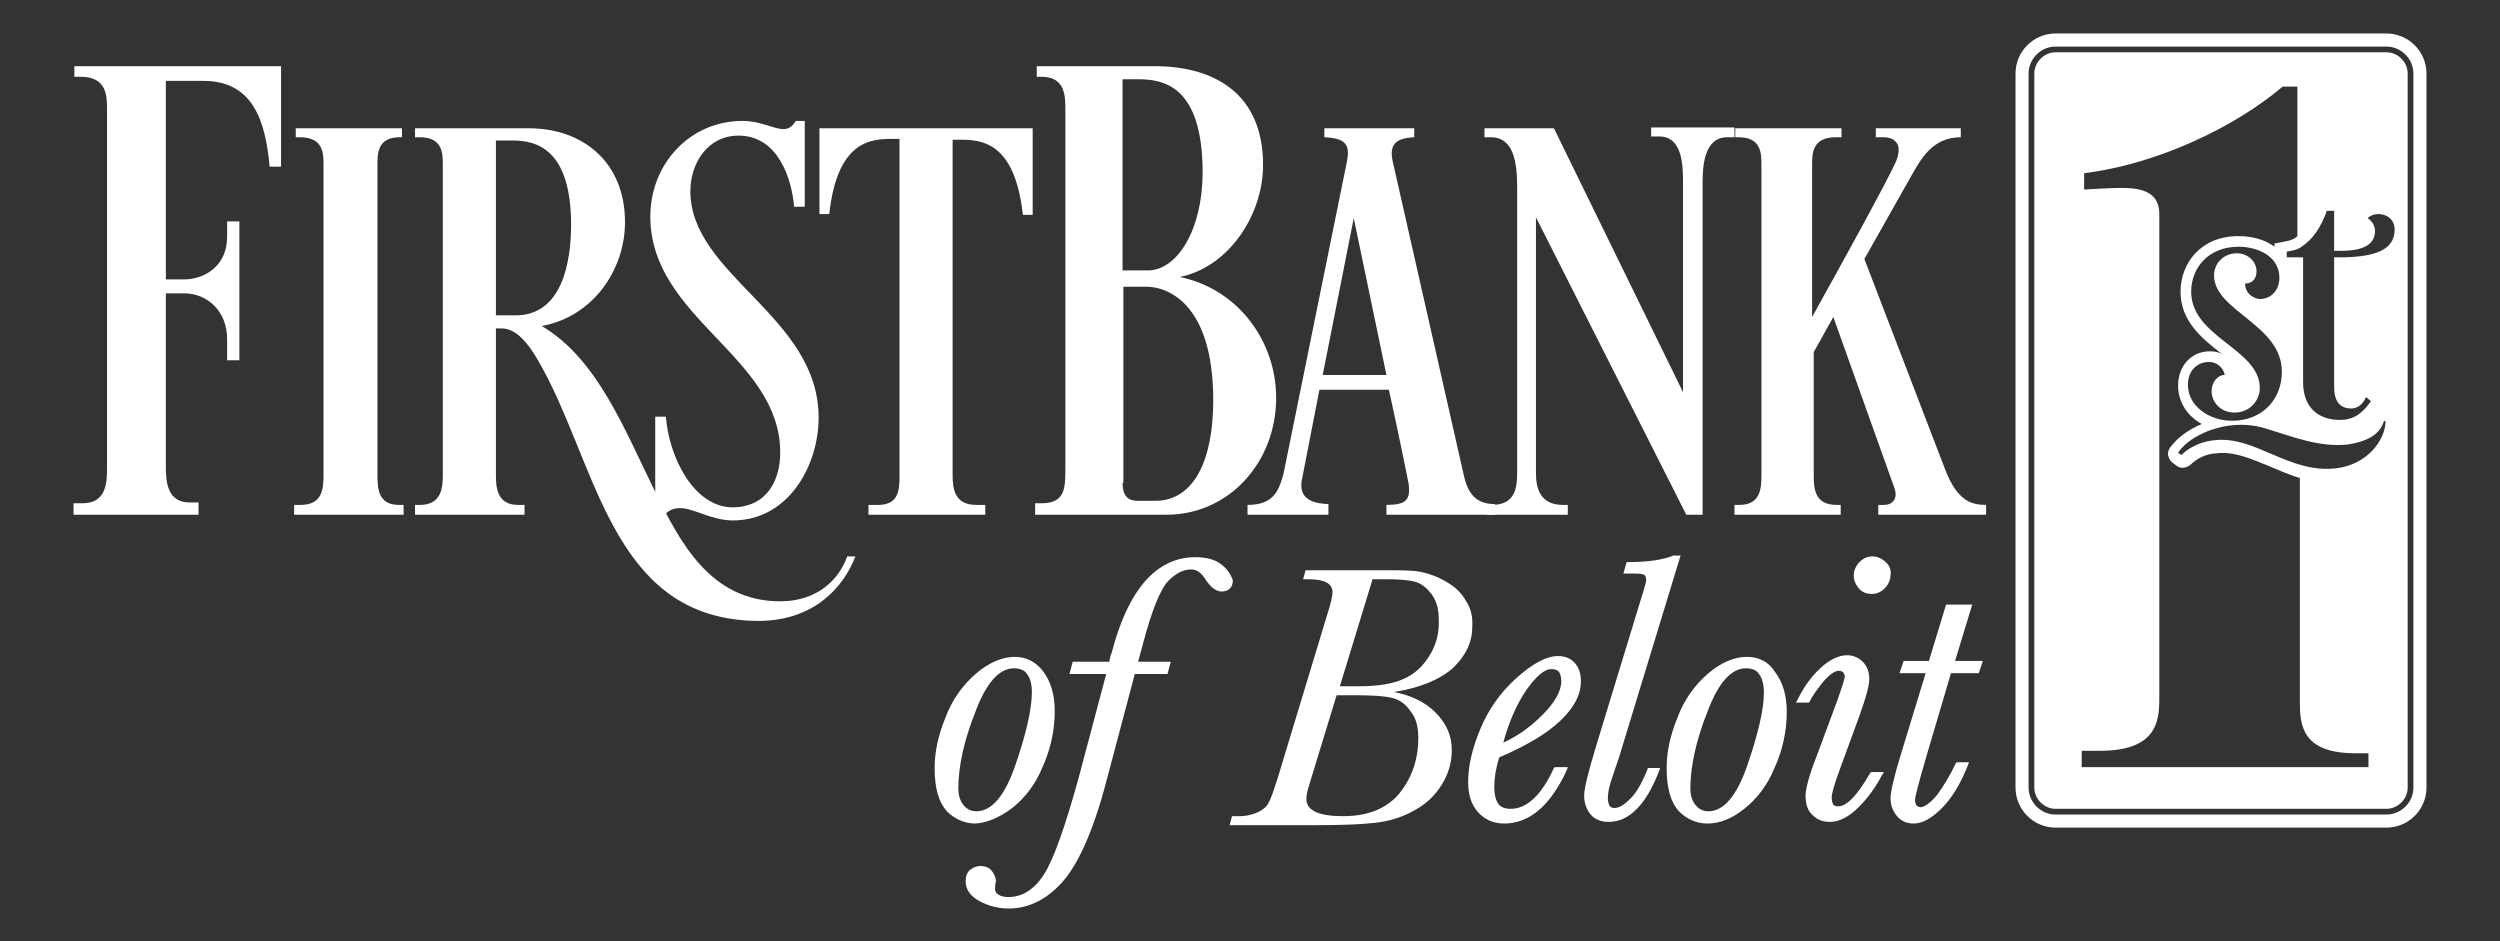 <?xml version="1.0" encoding="utf-8"?>
<!-- Generator: Adobe Illustrator 22.1.0, SVG Export Plug-In . SVG Version: 6.00 Build 0)  -->
<!DOCTYPE svg PUBLIC "-//W3C//DTD SVG 1.1//EN" "http://www.w3.org/Graphics/SVG/1.1/DTD/svg11.dtd">
<svg version="1.1" id="Layer_1" xmlns="http://www.w3.org/2000/svg" xmlns:xlink="http://www.w3.org/1999/xlink" x="0px" y="0px"
	 viewBox="0 0 306 115.2" style="enable-background:new 0 0 306 115.2;" xml:space="preserve">
<rect x="0" y="0" width="306" height="115.2" fill="#333333" stroke="none"/>
<style type="text/css">
	.st0{fill:#FFFFFF;}
</style>
<g>
	<g>
		<path class="st0" d="M34.4,8.1v12.3H33c-0.5-5.7-2.1-10.5-8.1-10.5h-4.6v24.3h2.2c2.6,0,5.3-1.7,5.3-5.2v-1.9h1.5v17h-1.5v-2.6
			c0-3.4-2.4-5.6-5.3-5.6h-2.2v21.3c0,1.8,0.2,4.3,2.9,4.3h1.1V63H9v-1.4h1.1c2.9,0,3-2.5,3-4.3V13.4c0-1.6,0-4-3.2-4H9.1V8.1H34.4z
			"/>
		<path class="st0" d="M49.2,16.8h-0.3c-2.7,0-2.7,2-2.7,3.4v37.9c0,1.7,0.1,3.7,2.6,3.7h0.6V63H36v-1.2h0.8c2.7,0,2.8-2,2.8-3.7
			V20.2c0-1.4,0-3.4-2.9-3.4h-0.5v-1.1h13V16.8z"/>
		<path class="st0" d="M80.1,60c3.1,6.3,6.8,13.6,15.4,13.6c4.3,0,7.1-2.4,8.2-5.5h1c-1.4,3.7-5,7.9-11.9,7.9
			c-17-0.1-19.4-17-25.6-29.4c-1.5-2.9-3.3-6.4-5.8-6.4h-0.7v17.9c0,1.5,0.1,3.7,2.7,3.7h0.8V63H50.8v-1.2h0.6
			c2.7,0,2.8-2.2,2.8-3.7V20.2c0-1.4,0-3.4-2.8-3.4h-0.6v-1.1h13.9c6.6,0,11.8,4.1,11.8,11.5c0,5.9-4,11.6-10.2,12.7
			C73.1,43.9,76.4,52.5,80.1,60z M60.7,17.1v21.5h2.4c5.7,0,6.8-6.5,6.8-11.1c0-9.3-4.3-10.3-7.1-10.3H60.7z"/>
		<path class="st0" d="M89.7,63.7c-2.6,0-4.8-1.5-6.4-1.5c-0.7,0-1.4,0.1-2.1,1h-1V51h1.3c0.4,5,3.4,11,8.1,11.1
			c4.4,0,5.9-3.5,5.9-6.7c0-11.8-15.9-16.4-15.9-28.9c0-6.4,4.8-11.7,11.3-11.7c2.2,0,3.8,1,5,1c0.6,0,1.1-0.3,1.5-1h1.1v10.5h-1.3
			c-0.3-3.5-2-8.7-6.8-8.7c-3.8,0-5.9,3.4-5.9,6.8c0,10.3,15.7,15.3,15.7,27.7C100.2,57,96.5,63.7,89.7,63.7z"/>
		<path class="st0" d="M126.4,26.3h-1.2c-1-9.1-5.2-9.2-7.8-9.2h-0.8v41c0,1.7,0.2,3.7,2.9,3.7h1.1V63h-14.3v-1.2h1.2
			c2.6,0,2.6-2,2.6-3.7V17h-0.8c-2.6,0-6.8,0.1-7.8,9.2h-1.2V15.7h26.1V26.3z"/>
		<path class="st0" d="M141.3,8.1c7.4,0,13.3,3.4,13.3,12.1c0,6.1-4.2,12.5-10.2,13.7c7.2,1.5,11.8,7.9,11.8,14.8
			c0,7.9-5.8,14.3-13.4,14.3h-16.1v-1.4h0.8c2.9,0,2.9-1.9,2.9-4.3V13.4c0-1.6,0-4-2.9-4h-0.6V8.1H141.3z M139.3,9.7h-1.9v23.4h3.1
			c3.6,0,6.7-5,6.7-12C147.2,10.4,142.3,9.7,139.3,9.7z M137.4,59.1c0,2.1,1.2,2.2,1.9,2.2h2.1c4.7,0,7.1-4.9,7.1-12.3
			c0-12.3-6-13.9-8.1-13.9h-2.9V59.1z"/>
		<path class="st0" d="M179.2,58.3c0.6,2.7,2,3.4,3.8,3.4V63h-13.3v-1.2c2.4,0,3-0.6,2.7-2.7c0,0.1-1-5.1-2.4-11.4h-8.5L159.3,59
			c-0.1,1.1,0.1,2.6,3.3,2.7V63h-9.9v-1.2c3.1,0,3.8-1.6,4.4-3.8l7.8-38.4c0.3-1.8-0.1-2.7-2.8-2.8v-1.1h11v1.1
			c-2.4,0.1-3.1,1-2.6,3.1L179.2,58.3z M161.9,45.9h7.8l-4-19.2L161.9,45.9z"/>
		<path class="st0" d="M212.3,15.7v1.1h-0.9c-2.8,0-3,3.5-3,5.5V63h-2l-18.4-36.4v31.3c0,2,0.6,3.9,3.3,3.9h0.6V63H182v-1.2h0.6
			c2.8,0,3.1-2,3.1-3.9V22.8c0-2.8-0.4-6-3.2-6h-0.8v-1.1h8.5l15.8,32.3V22.2c0-2-0.1-5.5-2.9-5.5h-1v-1.1H212.3z"/>
		<path class="st0" d="M225.1,16.8h-0.4c-2.9,0-2.9,2-2.9,3.4v18.6c3.4-6.1,9.3-16.8,10.3-19.1c0.2-0.5,0.3-1,0.3-1.4
			c0-0.8-0.6-1.5-1.8-1.5h-1v-1.1H240v1.1c-3.5,0-4.9,2.7-6.1,4.8l-5.7,10.1l9.9,25.8c1.5,3.9,3.3,4.3,5,4.3V63h-13.2v-1.2h0.7
			c1.1,0,1.7-0.8,1.3-2l-7.5-21l-2.4,4.3v15c0,1.7,0.1,3.7,2.8,3.7h0.5V63h-13v-1.2h0.6c2.6,0,2.7-2,2.7-3.7V20.2
			c0-1.4,0-3.4-2.8-3.4h-0.4v-1.1h13V16.8z"/>
	</g>
	<g>
		<path class="st0" d="M123.9,98.9c1.5-1.2,2.8-2.8,3.7-5c1-2.2,1.5-4.5,1.5-6.9c0-2-0.5-3.6-1.4-4.8c-0.9-1.2-2.1-1.8-3.5-1.8
			c-1.5,0-3.2,0.7-4.8,2.1c-1.6,1.4-2.9,3.2-3.7,5.4c-0.9,2.2-1.3,4.2-1.3,6.1c0,2.5,0.5,4.2,1.5,5.3c1,1,2.2,1.5,3.5,1.5
			C120.8,100.7,122.3,100.1,123.9,98.9z M124.3,93.6c-1.3,3.8-2.9,5.7-4.8,5.7c-0.7,0-1.2-0.3-1.6-0.8c-0.4-0.5-0.6-1.2-0.6-2
			c0-2.7,0.7-5.9,2.1-9.4c1.3-3.5,2.9-5.3,4.7-5.3c0.7,0,1.3,0.2,1.6,0.7c0.4,0.5,0.6,1.2,0.6,2.2C126.3,86.8,125.6,89.8,124.3,93.6
			z"/>
		<path class="st0" d="M149.5,69.1c-0.7-0.6-1.8-0.9-3.2-0.9c-4.7,0-8.2,3.9-10.2,11.6c-0.2,0.5-0.3,0.9-0.3,1.2h-4.5l-0.4,1.5h4.5
			l-3.4,12.8c-1.6,5.8-3,9.8-4.2,11.7c-1.2,1.9-2.7,2.8-4.4,2.8c-0.5,0-0.9-0.1-1.2-0.3c-0.3-0.2-0.4-0.4-0.4-0.6l0-0.4
			c0-0.3,0.1-0.5,0.1-0.6c0-0.5-0.2-0.9-0.5-1.3c-0.3-0.4-0.8-0.6-1.4-0.6c-0.5,0-0.9,0.2-1.3,0.5c-0.4,0.4-0.5,0.8-0.5,1.4
			c0,1,0.6,1.8,1.7,2.4c1.1,0.6,2.3,0.9,3.6,0.9c2.4,0,4.6-1.1,6.5-3.2c1.9-2.1,3.8-6.2,5.4-12.3l3.5-13.2h4l0.4-1.5h-4l0.6-2.2
			c1.1-4.2,2.2-6.8,3.1-7.7c0.9-0.9,1.8-1.4,2.8-1.4c0.6,0,1.1,0.3,1.6,1c0.7,1.1,1.4,1.7,2.1,1.7c0.9,0,1.4-0.5,1.4-1.4
			C150.6,70.3,150.3,69.7,149.5,69.1z"/>
		<path class="st0" d="M179.4,73.5c-0.5-0.9-1.3-1.7-2.4-2.3c-1-0.6-2.1-1-3.1-1.2c-1-0.2-2.4-0.2-4.1-0.2h-10l-0.3,1.1h0.6
			c2,0,3,0.5,3,1.6c0,0.4-0.2,1.4-0.7,2.9l-6,19.8c-0.5,1.5-0.8,2.5-1.1,3c-0.2,0.5-0.7,0.9-1.3,1.2c-0.7,0.3-1.4,0.5-2.4,0.5h-0.8
			l-0.3,1.1h10.7c3.1,0,5.5-0.1,7.2-0.3c1.7-0.2,3.3-0.7,4.7-1.5c1.5-0.8,2.6-1.9,3.4-3.2c0.8-1.3,1.2-2.7,1.2-4.2
			c0-1.8-0.7-3.3-2-4.6c-1.3-1.3-3-2.1-5.1-2.5c3.2-0.5,5.6-1.5,7.2-2.9c1.6-1.5,2.4-3.2,2.4-5C180.3,75.4,180,74.4,179.4,73.5z
			 M172.6,87c0.7,0.8,1,1.9,1,3.3c0,2.7-0.8,4.9-2.3,6.8c-1.6,1.9-3.9,2.8-6.9,2.8c-3,0-4.5-0.7-4.5-2.1c0-0.4,0.1-1,0.4-1.9
			l3.3-10.8h2.5c1.9,0,3.3,0.1,4.2,0.3C171.2,85.6,172,86.1,172.6,87z M175,80.2c-0.8,1.3-1.8,2.3-3.2,2.9c-1.3,0.6-3.2,0.9-5.4,0.9
			H164l4-13.1h1.7c1.6,0,2.7,0.1,3.5,0.3c0.7,0.2,1.4,0.7,2,1.5c0.6,0.8,0.9,1.8,0.9,3C176.2,77.4,175.8,78.9,175,80.2z"/>
		<path class="st0" d="M190.9,88.3c1.7-1.6,2.6-3.2,2.6-4.9c0-0.9-0.2-1.6-0.7-2.2c-0.5-0.6-1.2-0.9-2.1-0.9c-1.4,0-3.1,0.9-5.1,2.7
			c-1.9,1.7-3.4,3.8-4.4,6.2c-1,2.4-1.5,4.6-1.5,6.5c0,1.6,0.4,2.8,1.2,3.7c0.8,0.9,1.9,1.4,3.2,1.4c3.1,0,5.7-2.2,7.7-6.6l0.1-0.3
			h-1.6l-0.1,0.1c-1.5,3.3-3.3,5-5.3,5c-0.7,0-1.2-0.2-1.5-0.6c-0.3-0.4-0.5-1.1-0.5-2.1c0-1.1,0.2-2.3,0.6-3.6
			C186.8,91.3,189.3,89.8,190.9,88.3z M191.1,83.4c0,1.2-0.8,2.6-2.3,4.1c-1.4,1.4-3,2.6-4.8,3.4c0.7-2.6,1.7-4.8,2.8-6.4
			c1.2-1.7,2.2-2.6,3.1-2.6c0.4,0,0.7,0.1,0.9,0.3C191,82.5,191.1,82.9,191.1,83.4z"/>
		<path class="st0" d="M201.6,94.3c-0.7,1.7-1.4,2.9-2.2,3.6c-0.7,0.7-1.3,1-1.8,1c-0.3,0-0.5-0.1-0.6-0.3c-0.1-0.2-0.2-0.5-0.2-0.9
			c0-0.7,0.2-1.7,0.7-3c0.3-1,0.6-1.7,0.7-2.1l7.5-24.6h-0.9l0,0c-1.2,0.5-3,0.8-5.5,0.8l-0.2,0l-0.4,1.4h1.2c1,0,1.3,0.1,1.4,0.2
			c0.1,0.1,0.2,0.3,0.2,0.6c0,0.1-0.1,0.6-0.7,2.5l-5.4,17.7c-1,3.3-1.5,5.3-1.5,6.2c0,0.9,0.3,1.7,0.8,2.3c0.5,0.6,1.3,0.9,2.2,0.9
			c2.5,0,4.6-2.1,6.2-6.3l0.1-0.3h-1.5L201.6,94.3z"/>
		<path class="st0" d="M213.8,80.4c-1.5,0-3.2,0.7-4.8,2.1c-1.6,1.4-2.9,3.2-3.7,5.4c-0.9,2.2-1.3,4.2-1.3,6.1
			c0,2.5,0.5,4.2,1.5,5.3c1,1,2.2,1.5,3.5,1.5c1.5,0,3-0.6,4.5-1.8c1.5-1.2,2.8-2.8,3.7-5c1-2.2,1.5-4.5,1.5-6.9
			c0-2-0.5-3.6-1.4-4.8C216.5,81,215.3,80.4,213.8,80.4z M215.9,84.8c0,2-0.7,5-2,8.8c-1.3,3.8-2.9,5.7-4.8,5.7
			c-0.7,0-1.2-0.3-1.6-0.8c-0.4-0.5-0.6-1.2-0.6-2c0-2.7,0.7-5.9,2.1-9.4c1.3-3.5,2.9-5.3,4.7-5.3c0.7,0,1.3,0.2,1.6,0.7
			C215.7,83,215.9,83.8,215.9,84.8z"/>
		<path class="st0" d="M228.8,94.8c-1.5,2.6-2.8,3.9-3.8,3.9c-0.3,0-0.5-0.1-0.6-0.2c-0.1-0.2-0.2-0.5-0.2-0.9c0-0.4,0.2-1.3,1.2-4
			l2.2-6c0.8-2.2,1.2-3.7,1.2-4.5c0-0.9-0.3-1.6-0.8-2.1c-0.5-0.5-1.2-0.8-1.9-0.8c-1,0-2.1,0.5-3.2,1.5c-1.1,1-2.1,2.3-2.9,4
			l-0.2,0.3h1.6l0.1-0.1c0.3-0.7,0.9-1.5,1.7-2.5c0.8-0.9,1.4-1.3,1.9-1.3c0.2,0,0.4,0.1,0.5,0.2c0.1,0.1,0.2,0.3,0.2,0.5
			c0,0.2-0.2,0.9-0.9,2.9l-2.6,7c-0.9,2.3-1.3,3.9-1.3,4.7c0,1.1,0.3,1.9,0.9,2.4c0.6,0.6,1.3,0.8,2.1,0.8c1.1,0,2.3-0.6,3.5-1.8
			c1.2-1.2,2.1-2.5,2.9-4l0.2-0.3h-1.6L228.8,94.8z"/>
		<path class="st0" d="M230.8,68.8c-0.4-0.4-1-0.7-1.6-0.7c-0.6,0-1.1,0.2-1.6,0.7c-0.4,0.4-0.7,1-0.7,1.6c0,0.6,0.2,1.1,0.6,1.6
			c0.4,0.5,1,0.7,1.6,0.7c0.6,0,1.1-0.2,1.6-0.7c0.4-0.4,0.7-1,0.7-1.6C231.5,69.8,231.3,69.2,230.8,68.8z"/>
		<path class="st0" d="M238.8,82.4h3.4l0.5-1.5h-3.4l2.1-6.9h-3.2l-2.1,6.9h-3.1l-0.5,1.5h3.2l-2.9,9.5c-1,3.2-1.4,5.1-1.4,5.8
			c0,0.9,0.3,1.6,0.8,2.2c0.5,0.6,1.2,0.9,2,0.9c1.1,0,2.2-0.6,3.5-1.9c1.2-1.2,2.3-3,3.2-5.3l0.1-0.3h-1.5l-0.1,0.1
			c-0.7,1.5-1.5,2.8-2.3,3.9c-1,1.2-1.7,1.5-2,1.5c-0.2,0-0.4-0.1-0.5-0.2c-0.1-0.1-0.2-0.4-0.2-0.7c0-0.3,0.3-1.6,1.5-5.7
			L238.8,82.4z"/>
	</g>
	<path class="st0" d="M292.1,6.4h-40.5c-1.4,0-2.6,1.2-2.6,2.6v87.4c0,1.4,1.2,2.6,2.6,2.6h40.5c1.4,0,2.6-1.2,2.6-2.6V9
		C294.7,7.6,293.5,6.4,292.1,6.4z M289.7,93.9h-34.9v-2h2.2c6.9,0,7.3-3.5,7.3-6.4V26.2c0-2.6-2-3.2-4.6-3.2c-1.5,0-4.6,0.2-4.6,0.2
		v-2c8.9-1.1,18.4-5.6,24.3-10.6h1.8v18.3c-0.1,0.1-0.2,0.2-0.4,0.3c-0.3,0.2-0.8,0.3-1.3,0.4l-1.1,0.2v0.4
		c-1.2-0.9-2.8-1.3-4.4-1.3c-4.7,0-7.1,3.4-7.1,6.8c0,3.6,2.6,5.7,4.9,7.5c0.1,0.1,0.2,0.1,0.3,0.2c-0.5-0.3-1-0.4-1.6-0.4
		c-2.3,0-3.9,1.8-3.9,4.2c0,2,1.1,3.7,2.9,4.7c-1.7,0.7-3,1.7-3.9,2.9c-0.2,0.3-0.3,0.7-0.2,1c0.1,0.4,0.3,0.7,0.6,0.9l0.4,0.3
		c0.5,0.4,1.2,0.3,1.7-0.1c1.1-1.1,2.5-1.4,3.1-1.4c2.1-0.3,4.2,0.6,6.4,1.5c1.2,0.5,2.5,1.1,3.9,1.5v27.3c0,2.9,0.2,6.4,6.8,6.4
		h1.6V93.9z M273.5,50.5c1.9,0,3.1-1.5,3.1-3c0-4.8-8.4-6.2-8.4-11.8c0-2.9,2.1-5.5,5.8-5.5c2.4,0,5,1.2,5,3.8c0,1.5-1,2.6-2.4,2.6
		c-0.5,0-1.8-0.5-1.8-1.9c0.9,0,1.4-0.6,1.4-1.5c0-1.2-1.1-2.2-2.4-2.2c-1.6,0-2.8,1.2-2.8,2.7c0,4.4,8.3,6,8.3,11.8
		c0,3.4-2.4,6-6.1,6c-2.8,0-5.4-1.8-5.4-4.4c0-1.8,1.2-2.8,2.6-2.8c1,0,1.8,0.8,1.9,1.6c-0.9,0-1.6,0.9-1.6,2
		C270.7,49.1,271.7,50.5,273.5,50.5z M286.1,57.3c-5.9,0.8-10.1-4.1-15.2-3.4c-0.9,0.1-2.6,0.5-3.9,1.8l-0.4-0.3
		c0.9-1.3,2.3-2.1,3.8-2.7c0.6-0.2,1.6-0.5,2.4-0.6c2.3-0.3,3.8,0.1,5,0.5c2.7,0.8,6.1,2.2,9.6,1.8c1.9-0.3,3.9-1,4.4-2.9l0.2,0.1
		C291.9,54,289.7,56.8,286.1,57.3z M286.4,31.5h-0.7v15.9c0,1.7,0.7,2.6,2.1,2.6c0.4,0,1.3-0.2,1.8-1.4l0.6,0.5
		c-1.1,1.6-2.2,2.3-3.8,2.3c-2.5,0-4.5-1.4-4.5-4.6V31.5h-2v-0.7c0.6-0.1,1.3-0.2,1.8-0.6c1.4-0.9,2.4-2.4,3.1-4.4h0.9v4.9h0.9
		c2.1,0,4.1-0.5,4.1-2.4c0-0.6-0.3-1.2-0.9-1.6c0.3-0.3,0.8-0.5,1.3-0.5c1,0,2,0.6,2,1.9C293.1,30,291.8,31.5,286.4,31.5z
		 M292.1,4.1h-40.5c-2.7,0-4.9,2.2-4.9,4.9v87.4c0,2.7,2.2,4.9,4.9,4.9h40.5c2.7,0,4.9-2.2,4.9-4.9V9C297,6.3,294.8,4.1,292.1,4.1z
		 M295.4,96.4c0,1.8-1.5,3.3-3.3,3.3h-40.5c-1.8,0-3.3-1.5-3.3-3.3V9c0-1.8,1.5-3.3,3.3-3.3h40.5c1.8,0,3.3,1.5,3.3,3.3V96.4z"/>
</g>
</svg>
